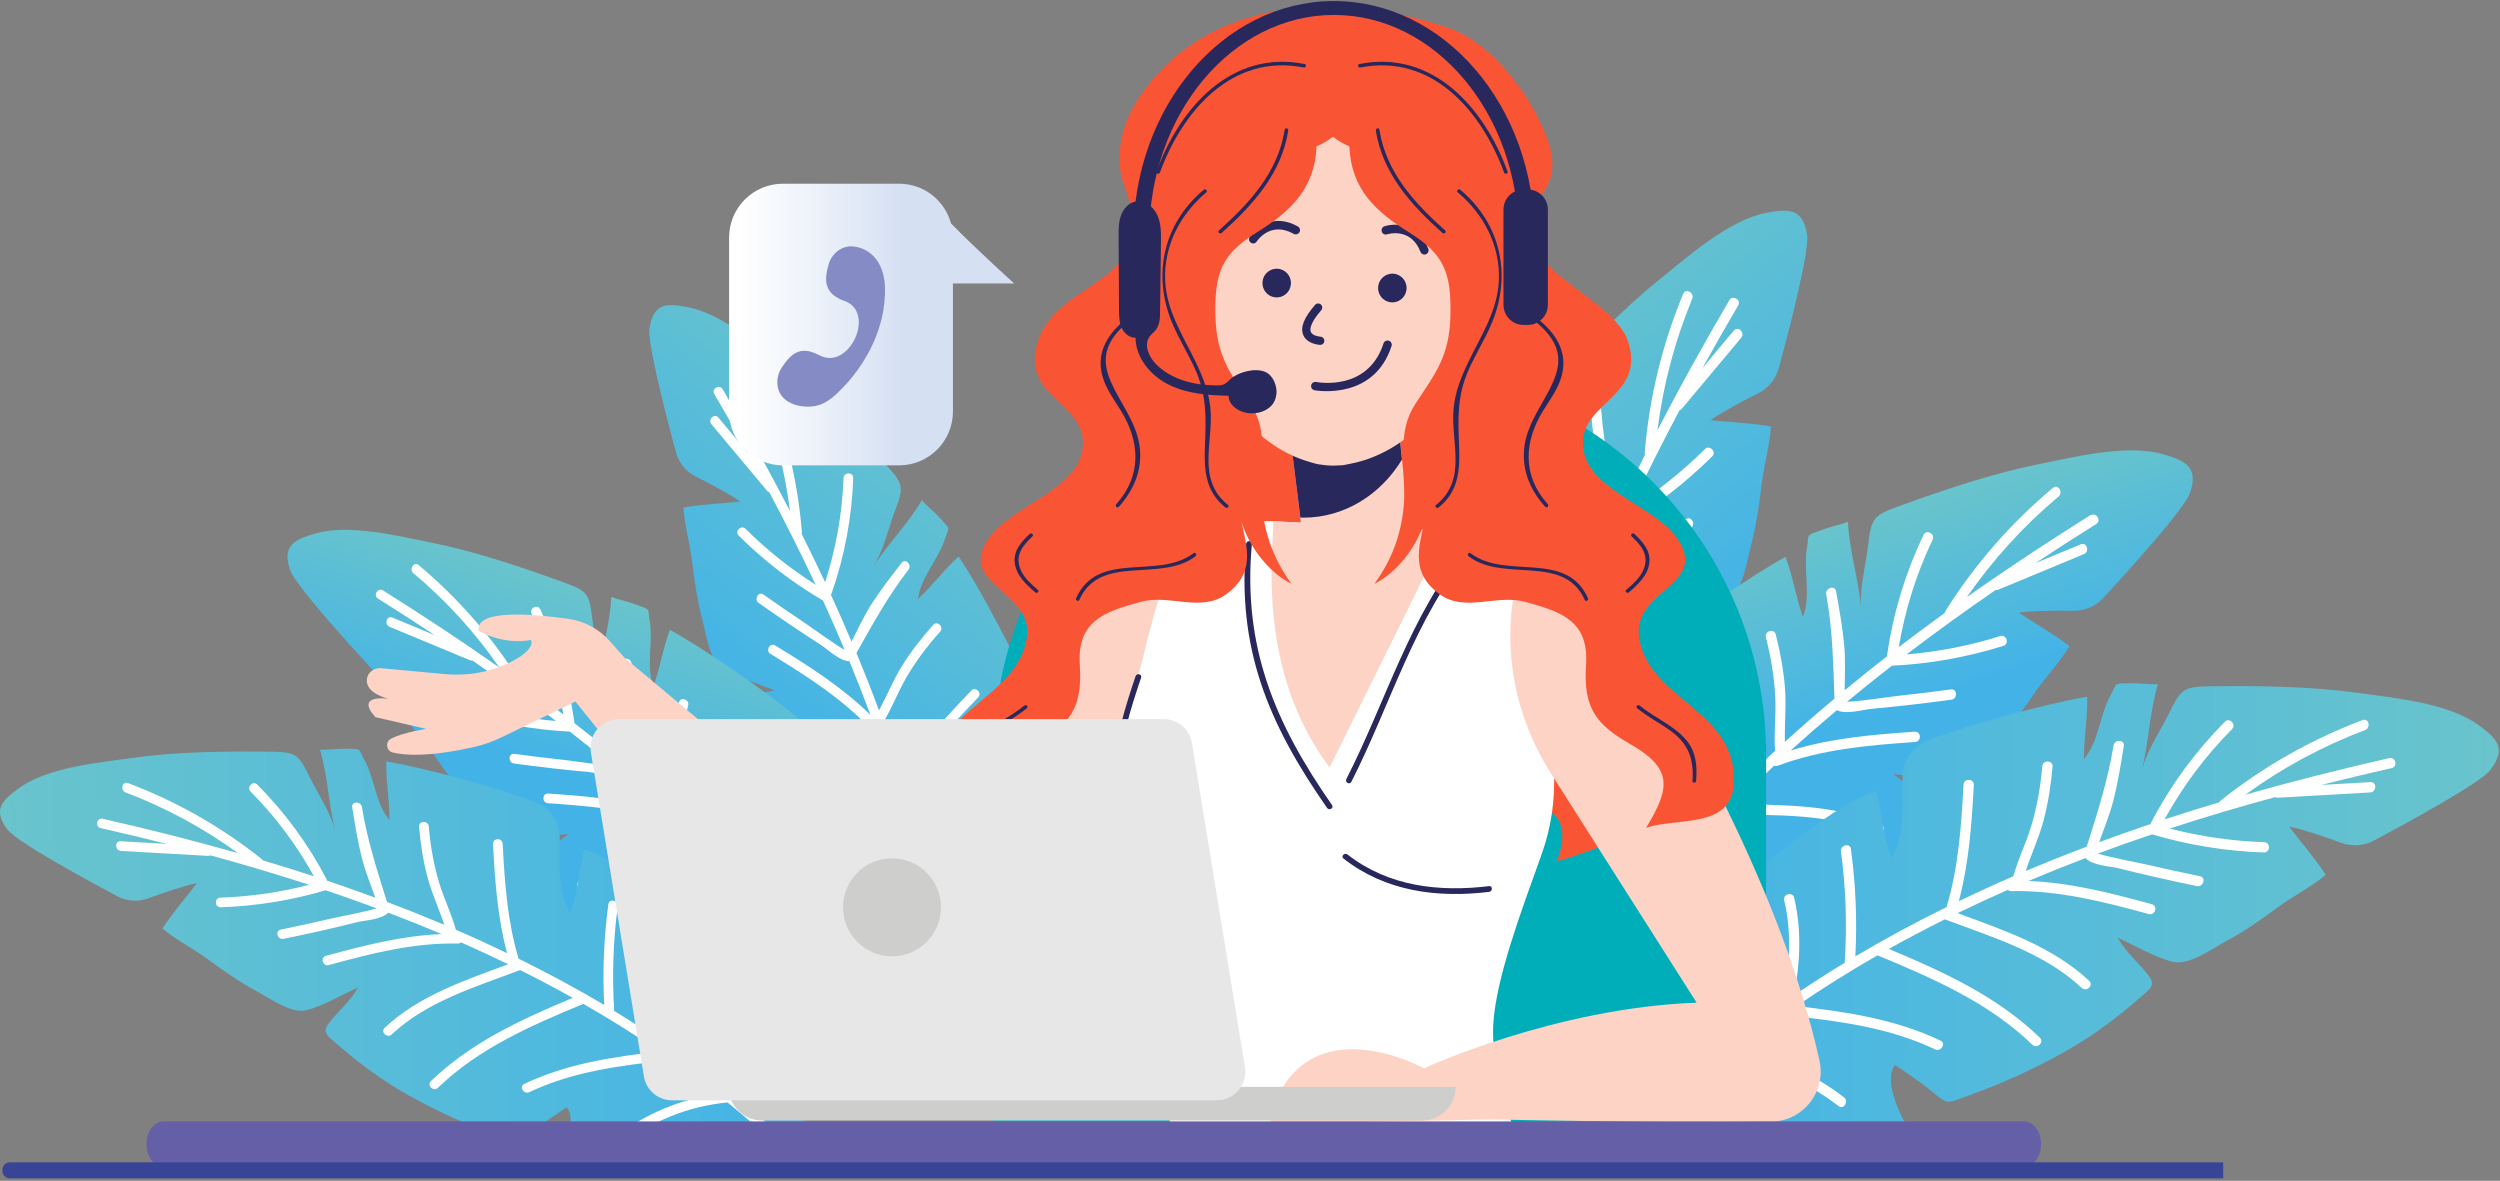 <svg width="885" height="418" viewBox="0 0 885 418" fill="none" xmlns="http://www.w3.org/2000/svg">
<rect x="0" y="0" width="885" height="418" fill="#808080" stroke="none"/>
<path d="M229.91 116.038C229.07 121.347 236.06 148.18 239.314 160.193C240.297 163.858 242.8 166.915 246.196 168.631C251.166 171.134 258.37 174.924 262.017 177.57C255.403 178.267 248.645 178.464 241.941 179.679C242.299 186.026 244.337 192.801 245.07 199.201C245.821 205.762 246.84 212.537 248.538 218.955C250.075 224.8 251.094 233.596 255.76 236.617C260.533 239.692 268.739 242.248 274.12 244.376C270.133 245.466 265.36 245.252 261.034 245.341C253.258 245.502 254.205 246.7 254.545 254.852C254.938 264.541 256.207 274.194 258.549 283.598C261.57 295.7 265.217 306.051 270.008 317.17C272.779 323.642 272.1 323.534 279.197 324.428C283.97 325.036 289.136 326.216 293.856 327.324C292.426 334.064 280.985 337.032 275.478 338.748C278.893 353.425 298.307 364.866 310.195 372.481C312.519 373.965 336.457 388.07 337.69 388.803C351.08 396.633 368.152 388.428 370.351 373.071C371.495 365.045 372.514 355.069 373.158 342.788C373.73 331.99 371.71 282.596 364.487 269.439C358.034 273.086 351.759 278.431 344.698 281.095C346.646 274.176 353.064 267.991 358.302 263.361C358.91 262.825 360.304 261.52 361.877 260.036C365.81 256.317 367.08 250.579 365.06 245.556C359.643 232.094 346.646 207.943 339.388 196.984C333.811 202.007 330.647 206.727 324.997 212.019C325.73 204.725 332.112 198.075 334.347 191.246C335.938 186.347 336.796 187.92 332.988 183.648C330.861 181.27 328.466 179.429 326.32 177.087C321.601 185.275 314.414 192.39 309.141 200.559C312.805 194.857 314.432 187.134 316.81 180.877C320.028 172.403 319.849 171.331 313.681 164.609C303.08 153.061 291.192 140.672 279.125 130.947C269.49 123.188 255.975 111.175 243.711 108.78C236.149 107.296 231.376 107.135 229.946 116.109L229.91 116.038Z" fill="url(#paint0_linear_48_4360)"/>
<path d="M255.814 137.758C264.109 151.899 272.118 166.272 279.662 180.913C277.767 165.878 273.923 151.291 268.113 137.222C267.291 135.22 270.259 133.503 271.099 135.541C278.089 152.453 282.361 170.008 283.863 188.242C283.881 188.528 283.863 188.761 283.774 188.975C286.616 194.642 289.387 200.363 292.086 206.101C295.948 194.142 298.164 181.842 298.611 169.239C298.683 167.04 302.115 167.04 302.044 169.239C301.543 183.219 299.005 196.841 294.392 210.052C294.339 210.231 294.232 210.356 294.124 210.499C296.645 215.987 299.076 221.529 301.436 227.089C303.724 222.638 305.798 218.079 308.533 213.824C311.787 208.765 315.505 203.992 319.188 199.237C320.528 197.503 322.924 199.952 321.601 201.668C314.271 211.161 308.998 220.85 303.188 231.147C305.977 237.869 308.64 244.644 311.161 251.455C313.968 246.342 316.131 240.854 319.223 235.866C322.477 230.611 326.249 225.802 330.379 221.207C331.844 219.563 334.258 222.012 332.792 223.639C328.251 228.698 324.193 234.061 320.779 239.942C317.811 245.055 315.791 250.633 312.698 255.656C314.951 261.913 317.078 268.206 319.08 274.534C325.999 263.433 334.794 253.904 343.84 244.465C345.359 242.874 347.773 245.305 346.253 246.896C336.725 256.854 327.411 266.883 320.439 278.86C323.8 289.855 326.75 300.956 329.252 312.165C337.529 303.53 346.504 295.79 356.264 288.818C358.052 287.548 359.715 290.534 357.945 291.803C347.826 299.025 338.602 307.142 330.128 316.205C331.505 322.73 332.72 329.309 333.757 335.923C340.175 327.021 347.773 319.191 357.355 313.667C359.268 312.558 360.948 315.544 359.035 316.652C349.131 322.373 341.48 330.596 335.062 339.963C334.901 340.214 334.687 340.375 334.472 340.5C335.456 347.168 336.224 353.872 336.832 360.593C340.157 353.407 344.859 347.043 350.937 341.68C352.582 340.232 354.995 342.645 353.35 344.111C345.806 350.779 340.497 358.895 337.458 368.477C337.851 374.09 338.137 379.704 338.244 385.353C338.28 387.552 334.866 387.534 334.812 385.353C334.705 379.847 334.437 374.376 334.061 368.924C333.972 368.674 333.936 368.406 334.008 368.084C334.008 367.923 333.99 367.762 333.972 367.601C323.299 358.323 310.803 352.549 296.806 350.296C294.625 349.957 295.537 346.649 297.682 346.989C311.072 349.134 323.121 354.515 333.596 362.846C332.989 355.802 332.184 348.795 331.201 341.823C330.718 341.912 330.2 341.823 329.735 341.447C317.06 330.685 304.26 320.102 288.6 314.006C286.562 313.22 287.438 309.895 289.476 310.699C305.065 316.777 317.936 327.021 330.575 337.711C328.948 327.235 326.91 316.831 324.443 306.552C306.227 298.346 287.778 290.373 267.559 289.372C265.36 289.265 265.36 285.832 267.559 285.94C287.367 286.923 305.53 294.36 323.407 302.351C321.708 295.539 319.849 288.764 317.829 282.042C302.634 274.606 287.331 265.631 270.098 264.505C267.899 264.362 267.917 260.93 270.098 261.073C286.795 262.163 301.686 270.208 316.435 277.537C314.611 271.674 312.68 265.846 310.642 260.072C310.285 260.054 309.91 259.911 309.588 259.553C299.076 247.898 286.026 239.603 272.743 231.469C270.866 230.325 272.565 227.339 274.442 228.501C286.401 235.813 298.147 243.267 308.122 253.082C305.762 246.7 303.277 240.371 300.685 234.061C297.396 234.168 292.819 229.735 290.817 228.447C283.291 223.621 275.89 218.597 268.578 213.449C266.79 212.18 268.489 209.212 270.276 210.481C275.282 214.003 280.323 217.471 285.418 220.868C286.527 221.601 295.376 228.036 299.005 230.074C296.538 224.193 293.981 218.347 291.318 212.555H291.282C280.359 206.155 270.473 198.539 261.499 189.619C259.944 188.064 262.375 185.65 263.93 187.206C271.492 194.732 279.751 201.31 288.725 206.977C283.541 195.947 278.071 185.042 272.35 174.298C272.1 174.227 271.832 174.084 271.617 173.816L251.863 150.218C250.451 148.538 252.882 146.124 254.295 147.805C257.781 151.97 261.267 156.136 264.753 160.301C260.855 153.293 256.887 146.339 252.847 139.456C251.738 137.561 254.724 135.881 255.832 137.776L255.814 137.758Z" fill="white"/>
<path d="M102.681 201.775C104.397 206.87 122.989 227.446 131.427 236.599C134.001 239.388 137.63 240.961 141.42 240.907C146.98 240.836 155.132 240.872 159.583 241.515C154.041 245.18 148.124 248.487 142.761 252.652C145.997 258.123 150.948 263.182 154.56 268.509C158.26 273.98 162.282 279.521 166.769 284.437C170.828 288.907 175.797 296.254 181.339 296.755C186.988 297.273 195.444 295.754 201.2 295.164C198.161 297.97 193.835 299.99 190.045 302.064C183.216 305.8 184.611 306.408 188.687 313.487C193.513 321.89 199.091 329.863 205.527 337.139C213.804 346.47 221.83 353.979 231.198 361.612C236.65 366.063 235.989 366.296 242.71 363.811C247.215 362.148 252.346 360.808 257.048 359.61C258.889 366.26 250.111 374.162 246.018 378.22C255.832 389.661 278.339 390.841 292.39 392.11C295.143 392.36 322.888 393.808 324.318 393.88C339.818 394.648 351.152 379.471 346.021 364.848C343.339 357.196 339.621 347.883 334.508 336.692C330.021 326.859 305.405 283.973 292.927 275.642C288.886 281.845 285.794 289.497 280.77 295.11C279.304 288.066 282.129 279.629 284.632 273.104C284.918 272.353 285.561 270.547 286.258 268.491C288.028 263.379 286.491 257.694 282.379 254.172C271.349 244.733 248.681 229.305 237.151 222.941C234.523 229.967 233.897 235.616 231.341 242.91C228.623 236.098 231.216 227.249 230.036 220.17C229.178 215.093 230.679 216.076 225.316 214.074C222.331 212.948 219.363 212.412 216.378 211.321C215.985 220.76 212.892 230.396 211.98 240.085C212.588 233.327 210.461 225.748 209.674 219.08C208.619 210.07 207.958 209.212 199.377 206.101C184.628 200.756 168.378 195.25 153.165 192.193C141.027 189.762 123.49 185.346 111.512 188.886C104.111 191.067 99.803 193.122 102.681 201.739V201.775Z" fill="url(#paint1_linear_48_4360)"/>
<path d="M135.7 209.086C149.59 217.792 163.337 226.856 176.799 236.331C168.164 223.871 158.028 212.697 146.354 202.919C144.692 201.524 146.533 198.628 148.231 200.059C162.247 211.821 174.135 225.426 183.914 240.907C184.057 241.14 184.146 241.39 184.164 241.604C189.313 245.323 194.407 249.113 199.449 252.956C197.357 240.568 193.621 228.644 188.204 217.256C187.257 215.272 190.296 213.699 191.243 215.683C197.25 228.304 201.308 241.569 203.31 255.405C203.346 255.584 203.31 255.745 203.274 255.924C208.047 259.624 212.767 263.432 217.433 267.258C217.415 262.252 217.147 257.265 217.594 252.223C218.148 246.217 219.238 240.299 220.293 234.364C220.686 232.201 223.94 233.274 223.547 235.401C221.437 247.2 221.223 258.23 220.829 270.047C226.407 274.712 231.895 279.503 237.294 284.366C237.419 278.52 236.794 272.674 237.24 266.811C237.705 260.643 238.814 254.637 240.351 248.666C240.905 246.538 244.159 247.575 243.605 249.703C241.906 256.281 240.798 262.914 240.494 269.707C240.226 275.606 241.012 281.506 240.583 287.369C245.482 291.874 250.255 296.469 254.956 301.17C255.958 288.138 259.354 275.624 263.019 263.075C263.645 260.965 266.898 262.002 266.273 264.111C262.411 277.34 258.782 290.533 258.156 304.37C266.219 312.558 273.96 321.049 281.361 329.845C284.721 318.368 289.101 307.356 294.536 296.665C295.537 294.699 298.397 296.594 297.396 298.542C291.765 309.608 287.331 321.085 284.006 333.027C288.243 338.175 292.355 343.449 296.341 348.83C297.915 337.979 301.043 327.521 306.978 318.189C308.158 316.33 311.036 318.189 309.838 320.066C303.689 329.72 300.703 340.535 299.345 351.815C299.309 352.119 299.202 352.352 299.077 352.566C303.027 358.019 306.799 363.614 310.464 369.299C310.089 361.379 311.322 353.567 314.236 346.023C315.023 343.967 318.294 345.004 317.49 347.06C313.879 356.463 312.913 366.099 314.647 376.003C317.579 380.794 320.439 385.638 323.157 390.608C324.211 392.539 321.172 394.112 320.118 392.181C317.49 387.355 314.719 382.617 311.859 377.951C311.662 377.773 311.519 377.54 311.43 377.236C311.34 377.093 311.251 376.968 311.179 376.825C297.414 373.518 283.667 374.161 270.223 378.649C268.132 379.346 267.399 376.003 269.472 375.306C282.344 371.015 295.501 370.246 308.659 372.785C304.869 366.814 300.918 360.968 296.806 355.248C296.431 355.552 295.93 355.713 295.34 355.587C279.126 351.887 262.894 348.419 246.179 350.242C244.016 350.475 243.247 347.132 245.428 346.899C262.071 345.094 278.214 348.222 294.357 351.869C288.082 343.324 281.45 335.047 274.514 327.056C254.581 328.2 234.523 329.63 216.128 338.086C214.126 338.998 212.552 335.959 214.555 335.047C232.575 326.77 252.132 324.982 271.671 323.802C267.023 318.546 262.25 313.398 257.334 308.375C240.423 308.786 222.689 307.892 206.886 314.846C204.883 315.74 203.292 312.701 205.312 311.807C220.615 305.067 237.544 305.318 254.009 305.014C249.683 300.67 245.285 296.379 240.798 292.196C240.458 292.339 240.065 292.393 239.618 292.232C224.905 286.743 209.513 285.421 193.961 284.33C191.762 284.169 191.905 280.755 194.104 280.916C208.083 281.881 221.956 283.061 235.328 287.173C230.286 282.596 225.156 278.127 219.953 273.747C217.075 275.356 210.979 273.532 208.602 273.318C199.699 272.513 190.814 271.477 181.947 270.279C179.784 269.993 179.909 266.561 182.09 266.864C188.151 267.687 194.229 268.438 200.325 269.081C201.648 269.224 212.463 270.851 216.628 270.976C211.712 266.918 206.76 262.896 201.719 258.981C201.719 258.981 201.683 258.981 201.665 258.981C189.026 258.355 176.745 256.156 164.66 252.384C162.551 251.723 163.606 248.469 165.697 249.131C175.887 252.313 186.238 254.333 196.821 255.227C187.132 247.843 177.246 240.693 167.199 233.792C166.931 233.846 166.645 233.846 166.323 233.703C156.848 229.77 147.373 225.837 137.899 221.886C135.879 221.046 136.898 217.774 138.935 218.633C143.959 220.724 148.964 222.798 153.988 224.889C147.302 220.474 140.562 216.148 133.805 211.893C131.946 210.731 133.805 207.853 135.682 209.033L135.7 209.086Z" fill="white"/>
<path d="M2.892 293.894C6.2 298.149 30.548 311.414 41.524 317.277C44.867 319.065 48.818 319.333 52.376 318.046C57.596 316.133 65.3 313.487 69.716 312.629C65.694 317.921 61.207 322.998 57.506 328.701C62.369 332.795 68.715 335.941 73.881 339.784C79.173 343.735 84.804 347.614 90.668 350.779C95.977 353.657 103.092 358.948 108.491 357.608C113.997 356.231 121.487 352.012 126.708 349.545C124.777 353.192 121.344 356.535 118.448 359.753C113.246 365.545 114.748 365.652 120.933 370.98C128.281 377.326 136.182 383.011 144.638 387.748C155.525 393.826 165.59 398.26 176.959 402.371C183.574 404.767 183.038 405.214 188.544 400.637C192.244 397.58 196.66 394.613 200.682 391.931C204.615 397.598 198.948 407.949 196.427 413.133C209.477 420.695 231.109 414.367 244.784 410.916C247.466 410.237 274.138 402.443 275.497 402.05C290.37 397.652 296.073 379.596 286.384 367.476C281.325 361.147 274.746 353.585 266.219 344.701C258.746 336.906 221.33 304.549 206.796 300.813C205.026 308.017 204.633 316.241 201.755 323.213C198.036 317.045 197.929 308.142 198.126 301.152C198.161 300.348 198.161 298.435 198.144 296.272C198.144 290.855 194.801 286.011 189.759 284.044C176.244 278.771 149.733 271.709 136.754 269.51C136.593 277.001 137.881 282.56 137.863 290.283C133.036 284.759 132.571 275.553 129.103 269.26C126.618 264.737 128.352 265.184 122.632 265.059C119.45 264.987 116.464 265.452 113.282 265.417C116.035 274.462 116.285 284.563 118.645 294.002C116.983 287.423 112.478 280.969 109.546 274.945C105.559 266.793 104.665 266.203 95.53 266.096C79.852 265.917 62.691 266.096 47.316 268.241C35.053 269.957 17.051 271.584 6.897 278.878C0.64 283.383 -2.757 286.744 2.821 293.93L2.892 293.894Z" fill="url(#paint2_linear_48_4360)"/>
<path d="M36.465 289.872C52.446 293.501 68.428 297.505 84.267 302.028C72.004 293.126 58.739 285.939 44.491 280.54C42.453 279.772 43.258 276.429 45.313 277.215C62.44 283.687 78.153 292.607 92.491 303.977C92.705 304.156 92.866 304.352 92.955 304.549C99.034 306.354 105.112 308.249 111.136 310.216C105.058 299.204 97.603 289.193 88.719 280.236C87.163 278.681 89.523 276.178 91.078 277.751C100.928 287.673 109.134 298.864 115.605 311.253C115.695 311.414 115.713 311.575 115.748 311.753C121.487 313.684 127.19 315.704 132.857 317.778C131.176 313.058 129.281 308.428 128.048 303.53C126.582 297.684 125.652 291.731 124.687 285.778C124.329 283.615 127.762 283.544 128.119 285.689C130.032 297.523 133.482 307.999 137.004 319.297C143.815 321.854 150.573 324.553 157.276 327.378C155.471 321.818 152.95 316.509 151.413 310.824C149.804 304.853 148.874 298.81 148.356 292.661C148.159 290.462 151.592 290.373 151.788 292.571C152.36 299.329 153.504 305.979 155.453 312.486C157.151 318.135 159.833 323.445 161.37 329.13C167.466 331.757 173.509 334.528 179.497 337.407C176.137 324.768 175.207 311.843 174.528 298.775C174.402 296.576 177.835 296.486 177.942 298.685C178.675 312.45 179.605 326.108 183.573 339.373C193.888 344.45 204.007 349.885 213.892 355.748C213.267 343.807 213.767 331.954 215.358 320.084C215.644 317.903 218.969 318.743 218.683 320.906C217.021 333.223 216.645 345.505 217.432 357.876C223.135 361.344 228.766 364.973 234.29 368.727C232.198 357.965 231.68 347.078 234.218 336.298C234.719 334.153 238.044 334.975 237.544 337.121C234.934 348.258 235.684 359.467 238.134 370.55C238.205 370.836 238.187 371.105 238.134 371.355C243.657 375.198 249.074 379.221 254.419 383.386C251.452 376.039 250.04 368.262 250.272 360.164C250.343 357.965 253.758 357.858 253.686 360.075C253.382 370.139 255.653 379.56 260.569 388.338C264.913 391.895 269.221 395.524 273.422 399.314C275.067 400.798 272.707 403.283 271.063 401.799C266.969 398.116 262.804 394.559 258.567 391.091C258.317 390.984 258.102 390.823 257.923 390.555C257.798 390.447 257.673 390.358 257.548 390.251C243.461 391.681 230.715 396.829 219.488 405.5C217.736 406.84 215.948 403.926 217.682 402.586C228.408 394.291 240.583 389.214 253.829 387.265C248.27 382.885 242.621 378.666 236.846 374.626C236.578 375.037 236.167 375.359 235.577 375.431C219.059 377.29 202.576 379.382 187.399 386.622C185.432 387.569 183.609 384.655 185.593 383.708C200.699 376.503 216.967 374.126 233.432 372.231C224.672 366.242 215.698 360.629 206.509 355.373C188.06 363.024 169.611 371.015 155.042 385.066C153.451 386.586 150.966 384.244 152.557 382.707C166.823 368.941 184.682 360.79 202.755 353.246C196.623 349.831 190.42 346.542 184.127 343.413C168.306 349.384 151.27 354.408 138.667 366.188C137.058 367.69 134.573 365.348 136.182 363.829C148.409 352.405 164.463 347.06 179.909 341.34C174.385 338.658 168.825 336.084 163.194 333.599C162.925 333.849 162.568 334.028 162.085 334.01C146.389 333.688 131.409 337.514 116.392 341.643C114.265 342.233 113.264 338.944 115.391 338.372C128.906 334.671 142.385 331.203 156.365 330.667C150.09 328.021 143.779 325.483 137.415 323.069C135.234 325.536 128.888 325.84 126.564 326.412C117.894 328.593 109.152 330.56 100.392 332.347C98.247 332.794 97.228 329.523 99.391 329.076C105.38 327.842 111.369 326.555 117.322 325.143C118.609 324.839 129.353 322.801 133.321 321.55C127.351 319.333 121.344 317.188 115.284 315.15C115.284 315.15 115.266 315.15 115.248 315.168C103.109 318.743 90.792 320.745 78.135 321.174C75.937 321.246 75.829 317.831 78.046 317.76C88.719 317.402 99.159 315.883 109.438 313.219C97.854 309.447 86.162 305.979 74.399 302.779C74.167 302.904 73.899 303.011 73.541 302.976C63.298 302.386 53.054 301.814 42.811 301.224C40.63 301.099 40.523 297.684 42.721 297.809C48.138 298.113 53.573 298.435 58.989 298.739C51.213 296.772 43.436 294.913 35.642 293.143C33.497 292.661 34.301 289.336 36.465 289.818V289.872Z" fill="white"/>
<path d="M639.72 83.234C640.614 88.883 633.178 117.468 629.709 130.268C628.655 134.165 625.991 137.436 622.38 139.242C617.088 141.905 609.419 145.946 605.522 148.752C612.565 149.485 619.77 149.7 626.903 150.987C626.527 157.744 624.346 164.967 623.578 171.778C622.791 178.768 621.701 185.972 619.895 192.819C618.25 199.04 617.178 208.407 612.208 211.625C607.131 214.897 598.389 217.632 592.651 219.884C596.887 221.046 601.982 220.814 606.595 220.921C614.889 221.1 613.871 222.351 613.495 231.04C613.066 241.354 611.725 251.634 609.222 261.663C606.005 274.552 602.108 285.582 597.013 297.416C594.045 304.299 594.778 304.192 587.216 305.157C582.139 305.801 576.633 307.052 571.61 308.232C573.129 315.418 585.303 318.565 591.185 320.388C587.556 336.03 566.872 348.205 554.215 356.303C551.73 357.894 526.238 372.91 524.933 373.679C510.667 382.028 492.487 373.268 490.145 356.928C488.911 348.383 487.838 337.764 487.159 324.679C486.551 313.184 488.697 260.572 496.402 246.557C503.284 250.436 509.952 256.139 517.478 258.963C515.387 251.58 508.576 245.001 502.998 240.067C502.354 239.495 500.853 238.101 499.19 236.528C494.989 232.577 493.648 226.445 495.812 221.1C501.586 206.763 515.422 181.038 523.163 169.364C529.098 174.709 532.477 179.751 538.484 185.364C537.697 177.588 530.904 170.508 528.526 163.233C526.828 158.012 525.916 159.693 529.974 155.152C532.245 152.632 534.783 150.647 537.071 148.162C542.095 156.886 549.746 164.466 555.377 173.172C551.48 167.094 549.746 158.871 547.208 152.202C543.775 143.175 543.972 142.031 550.551 134.862C561.849 122.563 574.488 109.369 587.359 99.001C597.62 90.724 612.029 77.942 625.079 75.385C633.142 73.812 638.219 73.634 639.738 83.198L639.72 83.234Z" fill="url(#paint3_linear_48_4360)"/>
<path d="M612.137 106.366C603.306 121.418 594.778 136.739 586.734 152.328C588.754 136.31 592.848 120.775 599.033 105.794C599.909 103.649 596.745 101.843 595.851 104.006C588.396 122.026 583.855 140.725 582.247 160.14C582.229 160.444 582.247 160.694 582.354 160.926C579.315 166.969 576.365 173.047 573.505 179.179C569.375 166.432 567.033 153.347 566.551 139.921C566.461 137.579 562.814 137.579 562.904 139.921C563.44 154.812 566.139 169.311 571.056 183.38C571.127 183.576 571.234 183.701 571.342 183.844C568.66 189.69 566.068 195.59 563.565 201.525C561.116 196.787 558.917 191.943 556.003 187.402C552.535 182.003 548.584 176.944 544.669 171.867C543.239 170.008 540.683 172.618 542.095 174.459C549.889 184.577 555.521 194.875 561.706 205.851C558.721 213.002 555.896 220.224 553.215 227.482C550.211 222.03 547.923 216.202 544.634 210.874C541.165 205.279 537.161 200.148 532.763 195.268C531.19 193.516 528.634 196.108 530.189 197.86C535.016 203.241 539.342 208.962 542.989 215.218C546.135 220.653 548.298 226.606 551.606 231.951C549.192 238.601 546.94 245.323 544.812 252.063C537.447 240.246 528.08 230.092 518.444 220.045C516.817 218.347 514.261 220.939 515.87 222.637C526.024 233.238 535.945 243.911 543.364 256.675C539.789 268.384 536.643 280.201 533.979 292.143C525.166 282.954 515.602 274.695 505.215 267.276C503.302 265.917 501.532 269.099 503.427 270.458C514.189 278.145 524.022 286.797 533.049 296.451C531.584 303.405 530.296 310.413 529.17 317.438C522.341 307.964 514.243 299.633 504.035 293.734C501.997 292.554 500.21 295.736 502.248 296.916C512.795 303.012 520.947 311.771 527.776 321.747C527.954 322.015 528.169 322.194 528.401 322.319C527.365 329.416 526.542 336.549 525.881 343.735C522.341 336.066 517.336 329.309 510.864 323.588C509.112 322.033 506.538 324.625 508.29 326.18C516.317 333.277 521.984 341.912 525.219 352.12C524.808 358.09 524.486 364.079 524.379 370.104C524.325 372.463 527.99 372.428 528.026 370.104C528.133 364.24 528.437 358.412 528.813 352.602C528.902 352.334 528.938 352.048 528.866 351.708C528.866 351.53 528.902 351.369 528.902 351.19C540.272 341.304 553.572 335.154 568.499 332.777C570.823 332.401 569.858 328.88 567.552 329.255C553.286 331.543 540.468 337.264 529.313 346.149C529.957 338.64 530.815 331.186 531.87 323.749C532.37 323.838 532.924 323.749 533.425 323.338C546.922 311.861 560.562 300.616 577.241 294.109C579.404 293.269 578.492 289.729 576.294 290.587C559.686 297.059 545.974 307.964 532.513 319.351C534.247 308.178 536.428 297.13 539.038 286.154C558.435 277.412 578.099 268.921 599.623 267.848C601.965 267.741 601.965 264.094 599.623 264.201C578.528 265.238 559.167 273.157 540.146 281.667C541.952 274.409 543.936 267.204 546.082 260.036C562.26 252.116 578.564 242.552 596.923 241.354C599.265 241.194 599.247 237.547 596.923 237.708C579.136 238.87 563.279 247.433 547.583 255.245C549.532 249.006 551.588 242.802 553.769 236.635C554.162 236.617 554.555 236.474 554.895 236.081C566.086 223.674 579.994 214.825 594.135 206.173C596.137 204.939 594.331 201.775 592.311 203.009C579.583 210.803 567.051 218.74 556.45 229.198C558.971 222.405 561.599 215.647 564.37 208.944C567.874 209.051 572.736 204.331 574.881 202.955C582.908 197.806 590.792 192.461 598.568 186.973C600.481 185.632 598.675 182.45 596.745 183.809C591.417 187.563 586.054 191.263 580.62 194.857C579.44 195.643 570.019 202.49 566.157 204.653C568.785 198.396 571.503 192.175 574.345 185.99C574.345 185.99 574.381 185.99 574.399 185.99C586.036 179.179 596.548 171.063 606.112 161.57C607.775 159.907 605.183 157.351 603.52 158.996C595.458 167.004 586.68 174.012 577.116 180.055C582.64 168.309 588.468 156.707 594.546 145.248C594.814 145.159 595.082 145.016 595.332 144.73C602.34 136.346 609.366 127.979 616.374 119.595C617.875 117.807 615.283 115.233 613.781 117.021C610.063 121.454 606.345 125.888 602.644 130.321C606.792 122.866 611.01 115.448 615.319 108.118C616.499 106.098 613.334 104.31 612.137 106.33V106.366Z" fill="white"/>
<path d="M775.227 174.548C773.404 179.983 753.596 201.882 744.622 211.643C741.887 214.611 738.025 216.273 733.985 216.219C728.068 216.148 719.398 216.184 714.642 216.881C720.56 220.796 726.834 224.3 732.573 228.733C729.123 234.561 723.849 239.942 720.005 245.627C716.072 251.455 711.782 257.354 707.009 262.592C702.683 267.365 697.391 275.177 691.492 275.714C685.467 276.268 676.457 274.659 670.343 274.015C673.579 277.001 678.191 279.146 682.231 281.363C689.507 285.349 688.024 285.993 683.68 293.537C678.531 302.493 672.596 310.985 665.749 318.725C656.936 328.665 648.391 336.656 638.397 344.79C632.587 349.527 633.285 349.778 626.134 347.132C621.343 345.362 615.873 343.932 610.867 342.663C608.901 349.742 618.25 358.144 622.612 362.488C612.154 374.68 588.199 375.931 573.218 377.272C570.286 377.54 540.736 379.078 539.216 379.149C522.716 379.954 510.631 363.811 516.102 348.222C518.962 340.07 522.913 330.167 528.347 318.243C533.12 307.767 559.346 262.092 572.646 253.225C576.955 259.839 580.244 267.973 585.607 273.962C587.162 266.453 584.159 257.461 581.495 250.525C581.173 249.721 580.512 247.79 579.761 245.627C577.866 240.174 579.511 234.132 583.891 230.378C595.636 220.331 619.788 203.902 632.051 197.127C634.858 204.617 635.519 210.624 638.237 218.4C641.133 211.142 638.38 201.721 639.631 194.177C640.543 188.761 638.952 189.833 644.654 187.67C647.836 186.472 651.001 185.9 654.183 184.738C654.612 194.803 657.901 205.046 658.866 215.361C658.223 208.175 660.475 200.077 661.316 192.997C662.442 183.397 663.139 182.486 672.292 179.161C687.988 173.458 705.311 167.612 721.507 164.359C734.432 161.766 753.113 157.065 765.877 160.837C773.761 163.161 778.338 165.36 775.281 174.531L775.227 174.548Z" fill="url(#paint4_linear_48_4360)"/>
<path d="M740.063 182.325C725.279 191.603 710.62 201.239 696.301 211.357C705.49 198.093 716.305 186.187 728.73 175.765C730.499 174.281 728.533 171.206 726.727 172.708C711.8 185.239 699.125 199.737 688.721 216.22C688.56 216.47 688.471 216.72 688.453 216.971C682.965 220.939 677.548 224.962 672.167 229.073C674.402 215.862 678.37 203.17 684.145 191.049C685.146 188.94 681.91 187.259 680.909 189.387C674.509 202.83 670.201 216.953 668.055 231.701C668.02 231.898 668.055 232.077 668.091 232.255C662.996 236.206 657.991 240.246 653.021 244.34C653.039 238.995 653.343 233.686 652.842 228.323C652.252 221.941 651.09 215.612 649.964 209.302C649.553 206.995 646.085 208.14 646.496 210.41C648.748 222.977 648.963 234.722 649.392 247.326C643.439 252.295 637.611 257.39 631.855 262.593C631.712 256.371 632.373 250.15 631.908 243.893C631.426 237.333 630.228 230.933 628.601 224.568C628.011 222.298 624.543 223.406 625.133 225.677C626.939 232.685 628.118 239.746 628.458 246.986C628.744 253.261 627.904 259.553 628.369 265.81C623.167 270.601 618.054 275.518 613.048 280.505C611.976 266.615 608.364 253.297 604.449 239.925C603.788 237.672 600.32 238.781 600.981 241.033C605.093 255.12 608.954 269.171 609.634 283.92C601.053 292.644 592.794 301.689 584.928 311.057C581.353 298.829 576.687 287.102 570.895 275.714C569.84 273.623 566.783 275.625 567.838 277.716C573.844 289.515 578.546 301.725 582.103 314.453C577.581 319.942 573.219 325.555 568.964 331.293C567.283 319.727 563.958 308.608 557.63 298.668C556.379 296.684 553.304 298.668 554.573 300.67C561.116 310.949 564.298 322.48 565.746 334.493C565.782 334.815 565.889 335.065 566.032 335.298C561.831 341.108 557.791 347.061 553.912 353.121C554.323 344.701 553 336.37 549.907 328.326C549.067 326.145 545.581 327.235 546.439 329.434C550.283 339.445 551.319 349.724 549.46 360.272C546.332 365.385 543.293 370.551 540.397 375.825C539.27 377.881 542.506 379.561 543.632 377.487C546.439 372.339 549.389 367.315 552.428 362.328C552.642 362.149 552.803 361.899 552.893 361.559C552.982 361.416 553.071 361.273 553.161 361.13C567.82 357.608 582.461 358.305 596.78 363.078C599.015 363.829 599.784 360.254 597.567 359.521C583.873 354.962 569.84 354.122 555.842 356.839C559.882 350.475 564.084 344.254 568.463 338.158C568.875 338.48 569.393 338.659 570.036 338.516C587.306 334.583 604.592 330.882 622.398 332.813C624.704 333.063 625.526 329.506 623.184 329.255C605.468 327.325 588.271 330.668 571.055 334.547C577.741 325.448 584.803 316.634 592.186 308.125C613.424 309.341 634.787 310.878 654.38 319.87C656.507 320.853 658.187 317.618 656.042 316.634C636.842 307.821 616.034 305.908 595.207 304.675C600.159 299.079 605.254 293.591 610.474 288.246C628.476 288.693 647.372 287.745 664.194 295.146C666.339 296.094 668.02 292.858 665.857 291.911C649.553 284.724 631.515 284.992 613.978 284.688C618.59 280.058 623.274 275.5 628.065 271.03C628.422 271.191 628.834 271.245 629.316 271.066C644.976 265.22 661.387 263.808 677.941 262.664C680.283 262.503 680.14 258.856 677.798 259.017C662.907 260.054 648.123 261.305 633.893 265.685C639.256 260.823 644.726 256.05 650.268 251.384C653.325 253.1 659.814 251.169 662.371 250.937C671.863 250.079 681.32 248.97 690.759 247.701C693.065 247.397 692.94 243.75 690.616 244.054C684.162 244.93 677.691 245.717 671.202 246.414C669.79 246.557 658.277 248.291 653.843 248.434C659.063 244.108 664.355 239.835 669.718 235.67C669.718 235.67 669.754 235.67 669.772 235.67C683.233 234.991 696.319 232.667 709.19 228.644C711.425 227.947 710.316 224.479 708.082 225.176C697.23 228.555 686.2 230.718 674.92 231.666C685.235 223.8 695.782 216.202 706.473 208.837C706.759 208.89 707.063 208.89 707.402 208.747C717.503 204.546 727.585 200.363 737.686 196.162C739.831 195.268 738.741 191.782 736.577 192.694C731.232 194.911 725.887 197.127 720.542 199.344C727.657 194.643 734.843 190.03 742.048 185.507C744.032 184.256 742.048 181.199 740.046 182.45L740.063 182.325Z" fill="white"/>
<path d="M881.523 272.657C878.001 277.18 852.08 291.32 840.371 297.559C836.795 299.454 832.612 299.758 828.804 298.364C823.244 296.326 815.039 293.501 810.319 292.589C814.61 298.239 819.383 303.619 823.316 309.698C818.132 314.042 811.374 317.403 805.886 321.496C800.237 325.697 794.248 329.845 788.009 333.206C782.342 336.281 774.78 341.894 769.024 340.464C763.142 338.998 755.187 334.493 749.628 331.865C751.683 335.744 755.33 339.302 758.423 342.734C763.965 348.902 762.356 349.027 755.777 354.694C747.965 361.451 739.545 367.494 730.517 372.553C718.915 379.024 708.207 383.744 696.086 388.123C689.043 390.68 689.615 391.145 683.751 386.282C679.8 383.029 675.117 379.864 670.808 377.004C666.607 383.029 672.65 394.059 675.331 399.6C661.441 407.645 638.398 400.923 623.828 397.241C620.968 396.526 592.561 388.213 591.113 387.784C575.274 383.1 569.196 363.865 579.511 350.975C584.91 344.236 591.918 336.173 600.981 326.716C608.954 318.404 648.784 283.955 664.265 279.986C666.142 287.655 666.554 296.415 669.646 303.834C673.597 297.273 673.722 287.781 673.508 280.344C673.472 279.486 673.472 277.448 673.49 275.142C673.49 269.367 677.047 264.201 682.428 262.109C696.837 256.496 725.065 248.97 738.883 246.628C739.044 254.619 737.686 260.518 737.704 268.742C742.834 262.86 743.353 253.046 747.035 246.342C749.681 241.533 747.84 242.016 753.936 241.873C757.332 241.801 760.514 242.302 763.893 242.248C760.961 251.884 760.693 262.646 758.19 272.692C759.96 265.685 764.751 258.802 767.898 252.384C772.134 243.696 773.1 243.07 782.825 242.945C799.522 242.749 817.81 242.945 834.167 245.216C847.235 247.039 866.417 248.773 877.215 256.55C883.883 261.341 887.494 264.934 881.559 272.585L881.523 272.657Z" fill="url(#paint5_linear_48_4360)"/>
<path d="M845.751 268.384C828.733 272.246 811.714 276.518 794.856 281.327C807.906 271.835 822.047 264.183 837.224 258.445C839.387 257.623 838.547 254.065 836.348 254.905C818.114 261.806 801.363 271.298 786.096 283.419C785.864 283.616 785.703 283.812 785.596 284.027C779.106 285.957 772.653 287.96 766.235 290.069C772.707 278.342 780.644 267.669 790.119 258.141C791.763 256.478 789.261 253.815 787.616 255.495C777.122 266.078 768.398 277.966 761.498 291.177C761.408 291.356 761.373 291.535 761.337 291.696C755.223 293.752 749.163 295.897 743.12 298.114C744.908 293.09 746.928 288.174 748.251 282.936C749.806 276.715 750.807 270.369 751.826 264.04C752.202 261.734 748.555 261.663 748.179 263.933C746.142 276.536 742.477 287.691 738.705 299.723C731.447 302.458 724.242 305.336 717.109 308.339C719.04 302.422 721.722 296.755 723.348 290.713C725.047 284.366 726.048 277.913 726.602 271.37C726.799 269.028 723.152 268.939 722.955 271.263C722.347 278.467 721.132 285.528 719.04 292.465C717.235 298.489 714.374 304.138 712.73 310.198C706.222 313.005 699.787 315.955 693.423 319.012C696.998 305.551 697.981 291.785 698.732 277.877C698.857 275.535 695.21 275.428 695.085 277.77C694.299 292.429 693.315 306.963 689.079 321.103C678.084 326.502 667.322 332.312 656.793 338.551C657.454 325.841 656.936 313.22 655.238 300.563C654.934 298.239 651.376 299.133 651.698 301.439C653.468 314.543 653.879 327.628 653.021 340.822C646.943 344.504 640.954 348.366 635.055 352.37C637.289 340.911 637.825 329.309 635.144 317.832C634.608 315.544 631.068 316.42 631.604 318.708C634.393 330.56 633.571 342.502 630.979 354.319C630.907 354.623 630.925 354.909 630.979 355.177C625.097 359.271 619.323 363.561 613.638 367.994C616.802 360.182 618.304 351.887 618.054 343.271C617.982 340.929 614.335 340.822 614.407 343.163C614.729 353.872 612.297 363.919 607.077 373.268C602.447 377.058 597.853 380.919 593.384 384.96C591.632 386.533 594.152 389.179 595.886 387.605C600.23 383.672 604.682 379.9 609.187 376.2C609.437 376.093 609.669 375.914 609.884 375.628C610.009 375.521 610.152 375.413 610.295 375.306C625.294 376.826 638.88 382.314 650.822 391.538C652.681 392.968 654.594 389.858 652.753 388.446C641.329 379.614 628.369 374.198 614.246 372.142C620.163 367.476 626.188 362.989 632.319 358.681C632.588 359.11 633.034 359.467 633.678 359.539C651.287 361.523 668.824 363.758 684.985 371.463C687.076 372.464 689.025 369.371 686.915 368.37C670.826 360.701 653.486 358.162 635.966 356.16C645.298 349.778 654.862 343.789 664.641 338.194C684.287 346.346 703.934 354.855 719.451 369.818C721.132 371.445 723.795 368.942 722.097 367.315C706.902 352.656 687.881 343.968 668.645 335.923C675.17 332.276 681.785 328.79 688.489 325.447C705.329 331.812 723.474 337.157 736.917 349.706C738.633 351.297 741.279 348.813 739.563 347.204C726.548 335.047 709.44 329.345 692.993 323.249C698.875 320.388 704.81 317.635 710.799 315.007C711.085 315.276 711.46 315.472 711.979 315.454C728.694 315.115 744.64 319.191 760.658 323.57C762.928 324.196 763.983 320.71 761.73 320.084C747.339 316.134 732.966 312.451 718.093 311.861C724.761 309.036 731.5 306.337 738.276 303.763C740.6 306.391 747.357 306.713 749.842 307.338C759.084 309.662 768.38 311.754 777.712 313.667C780 314.131 781.073 310.645 778.785 310.181C772.403 308.876 766.021 307.481 759.674 305.997C758.298 305.676 746.857 303.495 742.62 302.172C748.984 299.812 755.384 297.524 761.837 295.361C761.837 295.361 761.855 295.361 761.873 295.379C774.798 299.186 787.92 301.314 801.399 301.778C803.741 301.85 803.848 298.221 801.506 298.132C790.136 297.738 779.017 296.129 768.059 293.305C780.394 289.283 792.854 285.582 805.385 282.185C805.636 282.328 805.922 282.418 806.297 282.4C817.202 281.774 828.125 281.149 839.03 280.523C841.354 280.398 841.479 276.751 839.119 276.876C833.345 277.198 827.571 277.537 821.779 277.859C830.056 275.768 838.35 273.783 846.645 271.906C848.934 271.388 848.058 267.848 845.769 268.367L845.751 268.384Z" fill="white"/>
<path d="M625.204 267.365V406.894H351.724V267.365C351.724 191.853 412.934 130.625 488.464 130.625C526.22 130.625 560.4 145.928 585.142 170.687C609.901 195.429 625.204 229.609 625.204 267.365Z" fill="#00AEB9"/>
<path d="M427.862 87.667C417.1 96.838 409.663 108.458 406.856 121.275C404.085 133.896 410.95 141.351 417.1 152.363C424.787 166.128 417.743 177.444 408.662 188.76C403.191 195.572 397.381 202.186 392.001 209.015C379.701 224.604 362.629 237.189 358.803 256.192C355.603 272.031 357.82 283.419 369.815 295.968C375.625 302.028 381.31 306.498 389.444 310.502C395.326 313.416 401.94 315.096 407.321 318.654C401.779 311.968 391.822 305.318 392.412 296.129C392.805 290.069 399.115 290.265 405.051 292.446C411.987 295.003 414.078 300.992 419.978 304.209C424.626 306.748 433.082 307.767 438.623 306.802C449.367 304.924 458.592 298.06 467.941 293.68C475.378 290.194 484.442 283.204 492.951 282.203C498.851 281.506 506.824 284.152 511.347 287.03C518.551 291.624 518.211 296.218 527.4 291.696C532.334 289.264 539.95 283.454 546.01 285.743C555.288 289.246 553.572 298.811 551.105 304.889C565.013 301.099 582.443 293.966 590.094 283.615C595.243 276.661 599.891 266.31 598.407 257.872C596.834 248.952 586.394 242.749 579.654 236.563C569.232 227.035 566.568 216.845 565.907 204.474C565.084 189.118 560.758 173.994 553.357 159.818C550.64 154.634 546.743 149.896 544.49 144.569C540.575 135.326 540.432 125.333 536.678 116.019C530.457 100.556 513.76 83.573 495.919 76.243C472.357 66.572 450.351 73.615 439.75 92.994C432.76 105.794 427.343 119.559 424.805 133.467C423.196 142.281 419.334 155.885 421.855 164.662" fill="#F95534"/>
<path d="M418.833 184.238C377.413 199.88 365.9 235.777 333.024 297.649C329.699 303.941 326.106 310.502 322.298 317.331L221.133 232.899L215.895 226.981C212.069 222.673 206.867 219.866 201.164 219.062C188.776 217.31 168.146 215.522 169.451 223.317C169.451 223.317 177.781 228.412 187.971 226.552C187.971 226.552 189.884 229.431 181.857 233.793C174.403 237.851 165.84 239.406 157.384 238.619L134.931 236.546C132.481 236.313 130.122 237.994 129.871 240.443C129.639 242.749 131.033 245.538 137.505 247.379C137.505 247.379 125.474 245.52 132.875 253.868L150.93 258.034C150.93 258.034 142.796 259.196 138.381 261.52C136.289 262.61 136.7 265.774 138.989 266.364C143.065 267.401 151.52 268.08 167.645 264.469C171.006 263.718 174.295 262.592 177.388 261.09L203.685 248.344L296.323 363.293C313.842 381.509 335.545 370.98 353.1 352.799L366.222 335.852L444.004 229.949L418.833 184.274V184.238Z" fill="#FDD3C6"/>
<path d="M540.164 238.798C536.999 232.041 555.52 225.051 553.25 217.936C548.619 203.759 547.887 188.671 547.887 188.671C547.887 188.671 519.516 188.385 512.079 187.938C511.793 187.938 511.543 187.903 511.257 187.903C493.416 186.848 462.453 185.024 450.744 184.524C448.098 184.452 446.471 184.452 446.096 184.488L418.833 184.238C418.833 184.238 408.822 214.199 404.603 232.934L398.096 257.676C387.978 290.712 398.186 303.423 408.34 318.136C413.095 330.167 416.831 343.11 418.011 355.784C419.513 372.767 416.706 388.839 411.951 404.481C411.7 405.285 411.468 406.09 411.2 406.894H538.376C536.767 401.996 535.087 397.277 533.424 392.772C530.331 384.816 528.097 371.158 528.615 362.613C529.598 346.184 538.376 323.016 545.777 302.297C552.445 283.633 551.516 263.111 543.131 245.18L540.164 238.798Z" fill="white"/>
<path d="M512.079 187.938L470.659 271.709C444.773 236.957 450.708 195.947 450.744 184.524C462.453 185.006 493.434 186.848 511.275 187.902C511.561 187.902 511.811 187.938 512.079 187.938Z" fill="#FDD3C6"/>
<path d="M457.484 160.372L460.362 183.576C460.523 185.722 461.435 195.357 462.293 197.788C465.189 205.958 471.267 207.12 478.525 206.834L481.367 206.727C491.665 206.334 499.405 197.163 498.029 186.937C497.814 185.185 497.635 183.916 497.6 183.487C497.385 180.073 497.01 169.543 496.688 166.236L496.33 162.714L494.811 147.948L457.538 160.39L457.484 160.372Z" fill="#FDD3C6"/>
<path d="M457.484 160.372L460.326 183.219C460.648 183.254 461.023 183.254 461.381 183.254C475.933 183.254 488.768 175.103 496.295 162.696L494.775 147.93L457.502 160.372H457.484Z" fill="#28285C"/>
<path d="M527.149 313.684C509.415 315.847 491.485 313.809 477.022 302.493C476.004 301.689 474.556 303.119 475.592 303.923C490.466 315.579 508.808 317.957 527.149 315.722C528.436 315.561 528.454 313.523 527.149 313.684Z" fill="#28285C"/>
<path d="M471.535 284.992C451.084 255.638 439.893 228.733 443.164 192.533C443.289 191.228 441.251 191.245 441.126 192.533C437.801 229.323 448.778 255.87 469.783 286.011C470.534 287.083 472.286 286.064 471.535 284.992Z" fill="#28285C"/>
<path d="M519.266 193.462C499.119 217.649 490.717 248.147 476.612 275.767C476.022 276.929 477.774 277.966 478.364 276.786C492.379 249.327 500.656 218.919 520.696 194.892C521.536 193.891 520.088 192.443 519.266 193.462Z" fill="#28285C"/>
<path d="M403.961 239.906C404.39 238.673 402.424 238.136 401.994 239.37C394.665 260.965 388.873 283.365 399.42 304.889C399.992 306.068 401.744 305.032 401.172 303.87C390.857 282.864 396.828 260.894 403.943 239.924L403.961 239.906Z" fill="#28285C"/>
<path d="M644.119 375.538C631.659 319.315 598.068 254.869 557.487 193.73C556.147 191.728 554.27 190.065 551.999 189.243C543.847 186.293 539.271 194.874 536.697 206.405C531.548 229.519 536.285 253.725 548.978 273.711L600.607 354.944C550.551 356.731 504.071 378.184 504.071 378.184C504.071 378.184 463.848 355.837 450.441 392.485L449.547 397.848L527.633 396.275C581.031 397.312 610.707 397.33 627.189 397.044C638.362 396.847 646.514 386.443 644.101 375.52L644.119 375.538Z" fill="#FDD3C6"/>
<path d="M423.804 296.272C423.554 296.755 423.285 297.22 423.035 297.72C423.339 297.255 423.589 296.773 423.804 296.272Z" fill="#28285C"/>
<path d="M544.204 107.939C540.754 120.399 531.1 123.921 522.18 126.048C517.782 134.218 511.722 142.119 504.821 148.644C499.905 153.954 494.149 158.244 487.731 161.087C487.338 161.283 486.927 161.444 486.533 161.605C483.852 162.731 481.027 163.589 478.149 164.144C477.827 164.215 477.541 164.269 477.237 164.322C476.63 164.448 476.04 164.591 475.45 164.662C475.039 164.734 474.627 164.716 474.234 164.734C473.894 164.751 473.555 164.787 473.215 164.787C472.411 164.841 471.624 164.841 470.837 164.805C470.033 164.787 469.246 164.68 468.46 164.591C468.12 164.537 467.781 164.519 467.441 164.448C467.048 164.376 466.636 164.376 466.243 164.269C465.635 164.144 465.063 163.929 464.491 163.786C464.205 163.715 463.901 163.607 463.615 163.536C459.003 162.213 454.641 160.121 450.69 157.422C446.042 154.294 441.895 150.343 438.373 145.784C432.062 138.669 426.717 130.267 423.053 121.793C414.329 118.915 404.997 114.535 402.673 101.825C400.814 91.814 404.085 78.835 412.38 78.46C414.847 78.37 417.636 79.389 420.3 81.141C424.644 64.695 434.154 47.425 445.452 35.716C450.225 29.87 455.571 26.188 461.345 24.061C464.473 22.684 467.602 21.844 470.712 21.683C472.858 21.611 474.967 21.611 477.023 21.736C479.097 21.79 481.206 21.951 483.333 22.219C486.408 22.63 489.465 23.757 492.451 25.401C498.028 28.011 503.034 32.141 507.288 38.38C517.55 50.983 525.523 69.021 528.419 85.789C531.261 84.27 534.086 83.501 536.553 83.805C544.794 84.878 546.921 98.071 544.222 107.921L544.204 107.939Z" fill="#FDD3C6"/>
<path d="M477.13 137.543C483.012 135.988 489.519 132.019 492.612 122.491C492.862 121.704 492.433 120.864 491.646 120.614C490.878 120.363 490.019 120.775 489.769 121.579C484.245 138.58 466.654 135.362 465.903 135.219C465.099 135.058 464.312 135.595 464.152 136.399C463.991 137.203 464.527 137.99 465.331 138.151C465.439 138.169 470.927 139.188 477.13 137.543Z" fill="#28285C"/>
<path d="M497.903 102.522C497.599 105.311 495.096 107.331 492.325 107.009C489.554 106.705 487.552 104.185 487.874 101.396C488.178 98.607 490.68 96.587 493.451 96.909C496.222 97.213 498.225 99.733 497.903 102.522Z" fill="#28285C"/>
<path d="M456.964 100.77C456.66 103.559 454.158 105.579 451.387 105.257C448.616 104.953 446.614 102.433 446.935 99.644C447.239 96.855 449.742 94.835 452.513 95.157C455.284 95.461 457.286 97.981 456.964 100.77Z" fill="#28285C"/>
<path d="M504.607 90.062C504.607 90.062 504.714 90.026 504.768 90.008C505.537 89.704 505.93 88.846 505.626 88.078C502.086 78.907 493.934 78.871 490.091 80.105C489.304 80.355 488.893 81.195 489.143 81.981C489.394 82.768 490.145 83.215 491.021 82.947C491.289 82.858 499.458 80.373 502.837 89.15C503.123 89.865 503.892 90.258 504.607 90.062Z" fill="#28285C"/>
<path d="M459.915 82.357C459.915 82.357 459.968 82.268 460.004 82.214C460.415 81.499 460.165 80.587 459.45 80.176C450.887 75.332 444.576 80.48 442.377 83.877C441.93 84.574 442.145 85.486 442.824 85.933C443.521 86.379 444.38 86.237 444.88 85.486C445.023 85.253 449.76 78.138 457.966 82.786C458.627 83.162 459.468 82.965 459.915 82.357Z" fill="#28285C"/>
<path d="M467.315 122.079C468.119 122.115 468.781 121.507 468.817 120.703C468.852 119.898 468.245 119.237 467.44 119.183C467.404 119.183 464.651 118.987 464.026 117.485C463.722 116.788 463.507 114.643 467.726 109.816C468.245 109.208 468.191 108.296 467.583 107.778C466.975 107.259 466.064 107.313 465.545 107.921C461.594 112.444 460.218 115.948 461.362 118.629C462.739 121.847 467.118 122.079 467.297 122.097L467.315 122.079Z" fill="#28285C"/>
<path d="M613.566 272.067C610.76 250.775 583.265 246.199 580.244 225.73C577.688 208.514 606.165 207.191 593.151 189.815C585.428 179.5 563.976 173.672 560.812 160.497C556.503 142.549 583.247 141.619 576.293 120.721C570.805 104.221 530.618 93.87 543.757 72.096C545.581 69.075 547.851 66.304 548.888 62.871C550.497 57.562 548.888 51.734 546.743 46.639C540.432 31.658 527.382 14.854 512.508 9.795C475.968 -2.63 427.45 -2.612 402.798 35.252C397.22 43.815 394.342 55.22 397.775 65.052C402.709 79.229 404.532 86.63 392.59 96.605C383.884 103.881 371.513 108.475 367.438 120.739C360.483 141.637 387.227 142.566 382.919 160.515C379.755 173.69 358.302 179.518 350.58 189.833C337.583 207.209 366.043 208.55 363.487 225.748C360.448 246.217 332.953 250.793 330.164 272.084C327.232 294.323 348.256 288.871 361.002 293.036C352.385 278.949 351.473 272.067 366.633 263.396C378.342 256.692 383.312 250.936 382.257 235.49C381.185 219.795 390.928 216.595 403.728 213.073C414.096 210.213 425.126 216.952 434.172 210.302C444.201 202.937 441.644 194.374 439.517 184.863C442.503 194.231 449.457 202.776 457.179 206.691C450.297 197.162 446.972 187.312 446.543 175.353C446.096 163.286 449.26 153.024 442.663 142.96C435.37 131.822 430.543 126.066 430.257 111.425C429.953 96.373 432.634 89.901 444.844 82.303C456.482 75.063 465.385 67.198 466.064 51.77C467.995 51.037 469.944 49.875 471.856 48.409C473.769 49.875 475.718 51.037 477.648 51.77C478.328 67.198 487.23 75.046 498.868 82.303C511.078 89.901 513.76 96.355 513.456 111.425C513.152 126.066 508.343 131.822 501.049 142.96C494.453 153.024 497.617 163.286 497.17 175.353C496.723 187.312 493.416 197.162 486.533 206.691C494.256 202.776 501.21 194.231 504.196 184.863C502.086 194.374 499.53 202.937 509.541 210.302C518.604 216.952 529.617 210.23 539.985 213.073C552.785 216.595 562.528 219.795 561.455 235.49C560.401 250.918 565.37 256.692 577.08 263.396C592.239 272.067 591.328 278.931 582.711 293.036C595.457 288.871 616.48 294.341 613.549 272.084L613.566 272.067Z" fill="#F95534"/>
<path d="M434.725 178.767C423.374 169.704 429.702 156.278 428.469 144.336C427.879 138.633 425.805 133.413 423.338 128.283C418.833 118.915 412.916 110.03 412.469 99.287C411.95 86.987 417.76 75.886 427.038 68.091C427.664 67.555 426.752 66.661 426.127 67.18C411.45 79.497 407.678 98.124 415.454 115.501C417.76 120.649 420.71 125.458 423.034 130.589C427.342 140.117 426.931 148.019 426.538 158.244C426.216 166.664 426.842 174.083 433.796 179.643C434.439 180.161 435.351 179.25 434.708 178.731L434.725 178.767Z" fill="#28285C"/>
<path d="M403.37 157.601C400.921 141.047 379.969 129.123 400.063 113.409C400.707 112.908 399.795 111.997 399.151 112.497C392.537 117.664 387.871 124.403 390.249 133.109C391.482 137.614 394.307 141.386 396.738 145.284C403.549 156.224 404.318 168.309 395.147 178.499C394.593 179.107 395.504 180.018 396.059 179.41C401.565 173.297 404.586 165.913 403.37 157.601Z" fill="#28285C"/>
<path d="M362.628 249.774C357.355 254.172 350.454 256.728 346.021 262.127C342.553 266.364 342.266 271.191 342.642 276.446C342.696 277.269 343.983 277.269 343.929 276.446C343.375 268.884 345.306 263.361 351.527 258.82C355.442 255.96 359.786 253.796 363.54 250.686C364.166 250.15 363.272 249.256 362.628 249.774Z" fill="#28285C"/>
<path d="M367.384 208.8C364.899 206.637 362.307 204.42 361.127 201.256C359.303 196.394 362.146 193.015 365.471 189.904C366.079 189.332 365.167 188.439 364.559 188.993C361.609 191.764 358.749 194.803 359.214 199.165C359.697 203.67 363.272 206.923 366.49 209.712C367.116 210.248 368.027 209.354 367.402 208.8H367.384Z" fill="#28285C"/>
<path d="M422.534 195.822C409.931 205.422 388.657 194.552 380.952 211.75C380.612 212.501 381.721 213.144 382.06 212.394C389.497 195.804 410.771 206.387 423.195 196.93C423.839 196.429 423.195 195.321 422.552 195.822H422.534Z" fill="#28285C"/>
<path d="M461.845 22.666C435.762 17.482 417.546 38.362 409.394 60.726C409.108 61.495 410.341 61.834 410.627 61.066C418.511 39.453 436.048 18.858 461.505 23.9C462.309 24.061 462.649 22.827 461.845 22.666Z" fill="#28285C"/>
<path d="M454.783 45.889C452.441 60.923 442.448 71.792 431.525 81.571C430.917 82.125 431.811 83.019 432.437 82.483C443.52 72.561 453.657 61.441 456.034 46.228C456.159 45.424 454.926 45.066 454.801 45.889H454.783Z" fill="#28285C"/>
<path d="M508.343 178.767C519.695 169.704 513.366 156.278 514.6 144.336C515.19 138.633 517.264 133.413 519.731 128.283C524.236 118.915 530.153 110.03 530.6 99.287C531.118 86.987 525.308 75.886 516.03 68.091C515.404 67.555 516.316 66.661 516.942 67.18C531.619 79.497 535.391 98.124 527.614 115.501C525.308 120.649 522.359 125.458 520.035 130.589C515.726 140.117 516.137 148.019 516.531 158.244C516.852 166.664 516.227 174.083 509.273 179.643C508.629 180.161 507.717 179.25 508.361 178.731L508.343 178.767Z" fill="#28285C"/>
<path d="M539.7 157.601C542.149 141.047 563.1 129.123 543.007 113.409C542.363 112.908 543.275 111.997 543.919 112.497C550.533 117.664 555.199 124.403 552.821 133.109C551.588 137.614 548.763 141.386 546.332 145.284C539.521 156.224 538.752 168.309 547.923 178.499C548.477 179.107 547.565 180.018 547.011 179.41C541.505 173.297 538.484 165.913 539.7 157.601Z" fill="#28285C"/>
<path d="M580.441 249.774C585.715 254.172 592.615 256.728 597.049 262.127C600.517 266.364 600.803 271.191 600.427 276.446C600.374 277.269 599.087 277.269 599.14 276.446C599.694 268.884 597.764 263.361 591.543 258.82C587.627 255.96 583.283 253.796 579.529 250.686C578.904 250.15 579.797 249.256 580.441 249.774Z" fill="#28285C"/>
<path d="M575.703 208.8C578.188 206.637 580.78 204.42 581.96 201.256C583.783 196.394 580.941 193.015 577.616 189.904C577.008 189.332 577.92 188.439 578.528 188.993C581.477 191.764 584.338 194.803 583.873 199.165C583.39 203.67 579.815 206.923 576.597 209.712C575.971 210.248 575.059 209.354 575.685 208.8H575.703Z" fill="#28285C"/>
<path d="M520.553 195.822C533.156 205.422 554.429 194.552 562.134 211.75C562.474 212.501 561.365 213.144 561.026 212.394C553.589 195.804 532.316 206.387 519.891 196.93C519.248 196.429 519.891 195.321 520.535 195.822H520.553Z" fill="#28285C"/>
<path d="M481.224 22.666C507.307 17.482 525.523 38.362 533.675 60.726C533.961 61.495 532.728 61.834 532.442 61.066C524.558 39.453 507.021 18.858 481.564 23.9C480.76 24.061 480.42 22.827 481.224 22.666Z" fill="#28285C"/>
<path d="M488.304 45.889C490.646 60.923 500.639 71.792 511.562 81.571C512.169 82.125 511.275 83.019 510.65 82.483C499.566 72.561 489.43 61.441 487.052 46.228C486.927 45.424 488.161 45.066 488.286 45.889H488.304Z" fill="#28285C"/>
<path d="M543.204 83.519H537.609C537.609 40.383 508.273 5.29 472.215 5.29C436.157 5.29 406.822 40.383 406.822 83.519H401.226C401.226 37.683 433.083 0.374 472.215 0.374C511.348 0.374 543.222 37.665 543.222 83.519H543.204Z" fill="#28285C"/>
<path d="M540.808 67.073H539.36C535.421 67.073 532.228 70.266 532.228 74.206V107.904C532.228 111.843 535.421 115.036 539.36 115.036H540.808C544.748 115.036 547.941 111.843 547.941 107.904V74.206C547.941 70.266 544.748 67.073 540.808 67.073Z" fill="#28285C"/>
<path d="M451.871 139.545C452.157 136.721 450.762 132.859 447.831 131.626C444.273 130.142 438.32 131.68 435.549 134.218C434.816 134.897 434.119 135.684 433.207 136.077C432.439 136.417 431.581 136.435 430.74 136.435C422.928 136.453 414.705 134.45 409.217 128.891C406.66 126.299 404.837 122.08 406.964 119.13C407.626 118.218 408.573 117.575 409.252 116.663C410.557 114.929 410.647 112.605 410.665 110.424L410.986 85.7C411.022 82.411 411.04 78.996 409.646 76.029C408.251 73.061 404.998 70.666 401.798 71.381C399.384 71.917 397.597 74.062 396.774 76.404C395.97 78.746 395.97 81.267 395.988 83.734C396.041 92.333 396.077 100.931 396.131 109.53C396.131 111.711 396.167 113.946 397.025 115.948C397.883 117.95 399.813 119.648 401.977 119.559C402.03 126.746 407.411 133.074 413.865 136.238C420.318 139.402 427.719 139.957 434.906 140.1C434.941 143.496 438.517 145.874 441.896 146.249C444.917 146.589 448.206 145.731 450.226 143.443C451.174 142.37 451.692 140.976 451.835 139.51L451.871 139.545Z" fill="#28285C"/>
<path d="M722.526 405.017C722.526 407.234 721.847 409.254 720.739 410.702C719.648 412.168 718.111 413.062 716.43 413.062H57.935C54.557 413.062 51.839 409.468 51.839 405.017C51.839 402.8 52.519 400.78 53.627 399.332C54.718 397.866 56.255 396.972 57.935 396.972H716.43C719.809 396.972 722.526 400.566 722.526 405.017Z" fill="#655FA7"/>
<path d="M515.297 384.745H257.87C257.87 391.323 263.197 396.669 269.794 396.669H503.391C509.97 396.669 515.315 391.341 515.315 384.745H515.297Z" fill="#CECECD"/>
<path d="M430.722 389.517H237.937C232.968 389.517 228.731 385.924 227.944 381.026L209.174 266.328C208.172 260.16 212.928 254.565 219.167 254.565H411.951C416.921 254.565 421.158 258.158 421.944 263.056L440.715 377.755C441.716 383.922 436.961 389.517 430.722 389.517Z" fill="#E8E7E7"/>
<path d="M315.773 338.533C325.35 338.533 333.114 330.769 333.114 321.192C333.114 311.615 325.35 303.852 315.773 303.852C306.196 303.852 298.433 311.615 298.433 321.192C298.433 330.769 306.196 338.533 315.773 338.533Z" fill="#CECECD"/>
<path d="M787.008 417.12L3.411 417.12C2.016 417.12 0.872 415.994 0.872 414.581V414.009C0.872 412.615 1.998 411.471 3.411 411.471L787.008 411.471V417.102V417.12Z" fill="#384597"/>
<path d="M277.178 65.035H318.294C327.09 65.035 334.473 71.005 336.654 79.104C346.165 88.775 359.018 100.342 359.018 100.342H337.333V145.677C337.333 156.207 328.806 164.734 318.277 164.734H277.16C266.63 164.734 258.103 156.207 258.103 145.677V84.091C258.103 73.562 266.63 65.035 277.16 65.035H277.178Z" fill="url(#paint6_linear_48_4360)"/>
<path d="M304.779 87.846C302.884 87.166 300.864 86.97 299.041 87.542C296.324 88.382 294.268 90.635 293.41 93.316C293.052 94.424 292.659 96.212 292.516 97.446C291.944 102.272 294.536 104.99 298.898 106.527H298.916C310.214 110.424 300.721 131.34 290.102 125.781C285.812 123.528 282.487 123.385 279.108 126.996C278.25 127.926 277.195 129.374 276.57 130.375C274.693 133.36 274.585 137.704 276.963 140.457C279.43 143.318 283.702 144.212 287.314 143.908C291.121 143.604 293.928 141.548 296.61 138.992C306.585 129.481 313.646 115.877 313.289 101.843C313.128 95.926 310.786 90.009 304.797 87.846H304.779Z" fill="#858CC5"/>
<defs>
<linearGradient id="paint0_linear_48_4360" x1="284.183" y1="265.074" x2="361.794" y2="170.297" gradientUnits="userSpaceOnUse">
<stop stop-color="#43B3E7"/>
<stop offset="1" stop-color="#69C4CC"/>
</linearGradient>
<linearGradient id="paint1_linear_48_4360" x1="225.89" y1="281.326" x2="245.449" y2="221.11" gradientUnits="userSpaceOnUse">
<stop stop-color="#43B3E7"/>
<stop offset="1" stop-color="#69C4CC"/>
</linearGradient>
<linearGradient id="paint2_linear_48_4360" x1="291.086" y1="340.403" x2="0.357" y2="341.722" gradientUnits="userSpaceOnUse">
<stop stop-color="#43B3E7"/>
<stop offset="1" stop-color="#69C4CC"/>
</linearGradient>
<linearGradient id="paint3_linear_48_4360" x1="581.919" y1="241.795" x2="499.248" y2="140.844" gradientUnits="userSpaceOnUse">
<stop stop-color="#43B3E7"/>
<stop offset="1" stop-color="#69C4CC"/>
</linearGradient>
<linearGradient id="paint4_linear_48_4360" x1="643.91" y1="259.139" x2="623.072" y2="194.996" gradientUnits="userSpaceOnUse">
<stop stop-color="#43B3E7"/>
<stop offset="1" stop-color="#69C4CC"/>
</linearGradient>
<linearGradient id="paint5_linear_48_4360" x1="574.581" y1="322.093" x2="884.242" y2="323.499" gradientUnits="userSpaceOnUse">
<stop stop-color="#43B3E7"/>
<stop offset="1" stop-color="#69C4CC"/>
</linearGradient>
<linearGradient id="paint6_linear_48_4360" x1="319.975" y1="114.875" x2="261.374" y2="114.875" gradientUnits="userSpaceOnUse">
<stop stop-color="#D5E0F3"/>
<stop offset="0.54" stop-color="#EDF2FA"/>
<stop offset="1" stop-color="white"/>
</linearGradient>
</defs>
</svg>
